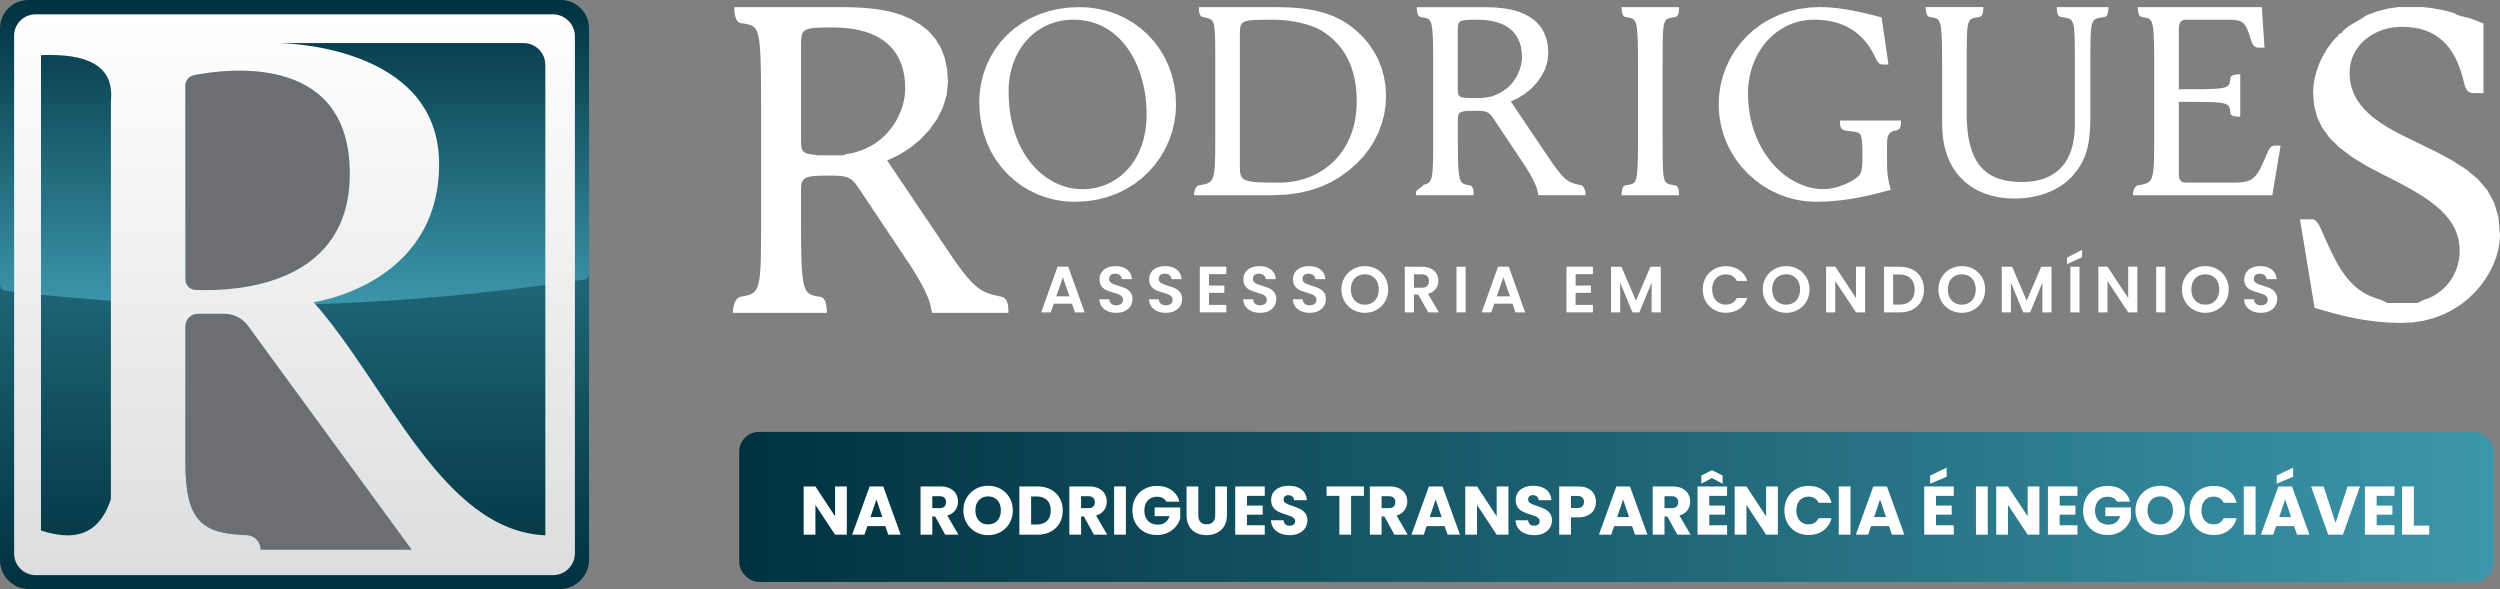 <?xml version="1.0" encoding="UTF-8"?>
<svg xmlns="http://www.w3.org/2000/svg" xmlns:xlink="http://www.w3.org/1999/xlink" id="Layer_1" version="1.1" viewBox="0 0 452.543 106.626">
  <rect x="0" y="0" width="452.543" height="106.626" fill="#808080" stroke="none"/>
  <defs>
    <style>
      .st0 {
        fill: url(#linear-gradient2);
      }

      .st1 {
        fill: url(#linear-gradient1);
      }

      .st2 {
        fill: url(#linear-gradient3);
      }

      .st3 {
        fill: #6d6e71;
      }

      .st4 {
        fill: url(#linear-gradient);
      }

      .st5 {
        fill: #fff;
      }
    </style>
    <linearGradient id="linear-gradient" x1="53.313" y1="106.626" x2="53.313" y2="0" gradientUnits="userSpaceOnUse">
      <stop offset="0" stop-color="#00313f"></stop>
      <stop offset="1" stop-color="#3c96aa"></stop>
    </linearGradient>
    <linearGradient id="linear-gradient1" x1="53.313" y1=".002" x2="53.313" y2="55.251" xlink:href="#linear-gradient"></linearGradient>
    <linearGradient id="linear-gradient2" x1="53.312" y1="2.599" x2="53.312" y2="104.112" gradientUnits="userSpaceOnUse">
      <stop offset=".001" stop-color="#fff"></stop>
      <stop offset="1" stop-color="#dcddde"></stop>
    </linearGradient>
    <linearGradient id="linear-gradient3" x1="133.81" y1="91.759" x2="451.398" y2="91.759" xlink:href="#linear-gradient"></linearGradient>
  </defs>
  <path class="st4" d="M101.308,106.626H5.239c-2.893,0-5.239-2.345-5.239-5.239V5.291C0,2.369,2.369,0,5.291,0h95.983c2.956,0,5.353,2.396,5.353,5.353v95.956c0,2.937-2.381,5.318-5.318,5.318Z"></path>
  <path class="st1" d="M.002,5.134v46.386c0,.569.425,1.051.99,1.12,33.542,4.059,68.434,3.388,104.671-2.02.551-.082.962-.558.962-1.115V5.132C106.624,2.299,104.328.002,101.494.002L5.132.003C2.299.003.002,2.3.002,5.134Z"></path>
  <path class="st3" d="M35.114,13.613c-.911.179-1.561.981-1.561,1.909v35.059c0,1.013.79,1.85,1.801,1.895.545.024,1.198.042,1.937.042,8.259,0,27.235-2.242,25.963-22.979-1.215-19.787-22.19-17.094-28.139-15.926Z"></path>
  <path class="st3" d="M40.614,56.803h-4.777c-1.261,0-2.283,1.022-2.283,2.284v24.495c0,10.934,3.096,13.002,11.121,13.285,1.403.05,2.512,1.215,2.512,2.618h27.302l-29.614-40.519c-.994-1.359-2.576-2.163-4.26-2.163Z"></path>
  <path class="st0" d="M47.186,99.485c0-1.404-1.109-2.569-2.512-2.618-8.025-.283-11.121-2.351-11.121-13.285v-24.496c0-1.261,1.022-2.283,2.283-2.283h4.777c1.684,0,3.267.804,4.26,2.163l29.614,40.519h-27.302ZM33.553,15.522c0-.928.651-1.73,1.561-1.909,5.949-1.168,26.924-3.861,28.139,15.926,1.272,20.737-17.704,22.979-25.963,22.979-.739,0-1.392-.018-1.937-.042-1.012-.045-1.801-.882-1.801-1.895V15.522ZM7.419,96.038V9.982c8.326-.34,13.301,1.85,12.658,8.275v72.06c-1.55,4.798-4.334,6.587-7.846,6.587-1.486,0-3.102-.322-4.812-.867M56.762,54.694s22.723-3.083,22.723-24.993S50.263,7.791,50.263,7.791h44.492c2.187,0,3.959,1.772,3.959,3.959v85.155c-18.744-.867-28.563-27.117-41.952-42.211M6.47,104.112h93.634c2.189,0,3.964-1.775,3.964-3.964V6.59c0-2.204-1.787-3.991-3.991-3.991H6.417c-2.132,0-3.861,1.728-3.861,3.861v93.739c0,2.162,1.752,3.914,3.914,3.914Z"></path>
  <path class="st5" d="M250.801,15.549l-.286-1.679-.456-1.634-.616-1.525-.006-.019-.254-.475-.51-.95-.892-1.31c-.006-.006-.013-.016-.016-.026l-1.005-1.185c-.006-.006-.016-.016-.022-.026l-1.12-1.075-1.223-.995c-.003-.003-.01-.006-.016-.013l-.039-.026-1.127-.735-.17-.113c-.019-.01-.042-.026-.067-.035l-.006-.006-.067-.032-1.38-.693-.016-.006-1.592-.594-.103-.032-1.252-.327-.482-.122-.1-.022-1.958-.324-.016-.003c-.032-.006-.067-.01-.103-.016l-2.221-.196-.067-.003-2.555-.067h-14.04l.006.298.013.26c0,.019.003.042.006.061l.035.263.054.263c.003.003.003.006.003.01l.003.003.087.231.119.186.003.01.013.01.141.119.006.006c.003,0,.003.003.003.003l.199.067.754.164.006.003c.176.038.337.084.478.141.019.006.038.013.058.022l.026.01.013.006c.526.257.761.78.867,2.379v.029c.019.292.035.62.042.982v.022c0,.01.003.019.003.026l.003.058c.003.144.006.305.01.465.006.469.013.995.016,1.586l.003.07v.193c.003.716.003,1.522.003,2.424v13.235c0,4.016-.022,6.064-.389,7.158l-.003.016-.006.016c-.093.263-.205.475-.344.642l-.006.01h-.003v.003l-.006.006c-.141.164-.308.289-.507.385l-.013.013-.01.003c-.414.196-.963.289-1.688.411l-.205.074-.01.01-.167.128-.019.019-.138.189-.119.228-.006.016-.077.228-.022.061c0,.006-.003.013-.003.019l-.042.205-.016.061-.022.193-.006.071-.013.267v.022h14.041l2.494-.1c.013-.003.029-.003.045-.006l2.282-.292h.013l2.122-.482,1.948-.652c.006-.003.01-.003.016-.006l1.769-.806c.019-.01.042-.022.064-.032l1.627-.963c.006-.003.01-.006.016-.01l1.547-1.13,1.454-1.271,1.204-1.271,1.062-1.371.902-1.435.006-.006c.006-.016.016-.026.019-.042l.719-1.444c.013-.035.029-.067.042-.1l.578-1.541.42-1.599.013-.042c0-.013.003-.026.006-.038l.25-1.618.093-1.688-.096-1.762c-.003-.032-.006-.061-.006-.09ZM231.548,33.063c-6.414,0-7.107-.202-7.107-2.658V6.224c0-2.542.144-2.658,5.894-2.658,3.207,0,7.049.722,9.274,2.224,3.583,2.395,5.98,6.182,5.98,12.596,0,9.36-6.471,14.676-14.041,14.676Z"></path>
  <path class="st5" d="M212.52,15.238l-.414-1.695-.013-.039c-.003-.01-.006-.019-.01-.029l-.574-1.602-.719-1.538c-.006-.01-.01-.016-.013-.026l-.857-1.422c-.006-.006-.01-.019-.019-.029l-.982-1.322-.013-.013-1.12-1.232-1.242-1.114-1.342-.992-1.441-.857s-.003-.003-.01-.003l-1.525-.713-1.615-.574h-.003l-1.371-.34-.292-.07c-.006,0-.01,0-.013-.003h-.022l-1.737-.257-1.788-.083h-.039l-1.958.087h-.006l-.738.103-1.133.157-.054.01-1.782.424-1.708.584-.006.003-.006.003-.786.359-.767.347c-.01.006-.026.013-.035.019l-.01.006-1.461.851c-.006.003-.01.006-.016.01l-.01.01-1.364.989-1.252,1.114c-.003.003-.006.006-.01.01l-1.114,1.216-.013.013-.215.292-.77,1.03-.003.003-.848,1.409c-.003.006-.01.016-.013.022l-.703,1.496-.552,1.538-.022.074-.398,1.615-.25,1.688c-.003.013-.003.029-.006.042l-.08,1.701v.042l.093,1.936.267,1.875.436,1.788.588,1.669.016.039.732,1.566.003.006.507.864.353.591.003.01.035.045.305.414.661.899c.006.01.016.022.026.032l.022.029.164.18.928,1.03c.003.003.01.006.013.01l1.23,1.12,1.303.973c.013.006.019.016.032.019l.019.013,1.403.844,1.47.7c.026.013.058.026.084.035l1.518.542,1.611.408.019.003c.013.003.029.006.042.01l.148.022,1.48.221h.042l1.695.084,2.045-.096c.026,0,.054-.003.08-.006l1.904-.282h.01l.048-.013,1.316-.331.504-.128c.01-.003.022-.006.029-.006l.359-.132,1.345-.491.061-.026,1.586-.767.01-.003c.006-.003.016-.01.019-.013l.533-.331.944-.581.026-.016c.013-.01.029-.016.039-.029l1.345-1.034,1.249-1.175,1.098-1.249.058-.077.95-1.329c.003-.006.006-.01.01-.016l.838-1.448.7-1.525.542-1.557c.006-.016.01-.026.016-.042l.302-1.249.077-.315.016-.061.234-1.605c0-.013.003-.019.003-.032l.08-1.656-.09-1.871-.266-1.798ZM195.918,34.247c-2.266,0-4.533-.726-6.539-2.135-3.309-2.321-5.906-6.503-6.619-12.342-.122-1.037-.189-2.122-.189-3.265,0-3.708,1.236-6.962,3.338-9.28,2.077-2.289,4.992-3.663,8.391-3.663,8.783,0,13.261,8.551,13.261,17.132,0,8.551-5.345,13.553-11.643,13.553Z"></path>
  <path class="st5" d="M182.533,56.14l-.023-.453-.054-.45c0-.003-.003-.009-.003-.014l-.095-.413-.003-.011-.034-.089-.115-.281c0-.003-.003-.006-.003-.009l-.215-.312q0-.003-.003-.006l-.295-.238-.387-.149c-.333-.077-.645-.143-.943-.209-.077-.02-.158-.037-.235-.055l-.075-.02-.014-.003c-1.153-.281-2.076-.605-3.099-1.411h-.003v-.003c-.27-.209-.547-.456-.84-.743-.072-.072-.146-.146-.224-.226l-.014-.014-.017-.02c-.708-.731-1.497-1.708-2.454-3.03-.066-.092-.129-.178-.195-.273-.528-.737-1.107-1.577-1.743-2.537l-10.863-16.127,2.116-.983s.003-.003.006-.003l1.006-.636.981-.619c.017-.009.034-.023.054-.035l1.525-1.256.29-.235c.017-.017.032-.029.046-.046l1.603-1.7c.02-.02.037-.043.054-.063l1.356-1.912c.003-.006.009-.011.009-.017l1.046-2.082c.006-.011.009-.026.014-.037l.671-2.228.241-2.34-.155-2.348-.45-2.087-.714-1.82c-.009-.011-.014-.029-.023-.043l-.972-1.574c-.003-.003-.003-.006-.006-.009l-1.224-1.367c-.003-.003-.006-.006-.009-.011l-1.451-1.158c-.006-.006-.009-.006-.014-.009l-1.66-.963-1.843-.78c-.009-.003-.011-.006-.02-.009-.014,0-.026-.006-.04-.011l-1.11-.35-.023-.009c-.046-.014-.092-.026-.138-.04l-.358-.083-.771-.186-.069-.014c-.014-.003-.029-.006-.04-.009h-.324v-.06l-.559-.1-.35-.063-.103-.017-1.287-.169c-.009,0-.017,0-.026-.003l-.1-.011-1.262-.112-.224-.02-.84-.049-.218-.009-.714-.029-.158-.006-.74-.02-.436-.009-1.31-.011h-18.939v.037l.011.427.032.47.066.462.101.433.003.003.143.381v.006l.032.046.166.267.06.054.192.172.017.009.312.123.765.129.235.037.12.023.017.003c.321.063.602.135.854.246h.006l.006.006c.246.115.459.27.639.499l.003.003.006.009c.183.232.335.542.459.958l.003.011.003.006c.089.293.163.637.226,1.047.029.178.055.37.078.57l.006.02v.032c.08.671.138,1.482.181,2.466v.02l.003.029c.04.978.066,2.113.083,3.449l.003.117v.255c.014,1.342.02,2.87.02,4.619v22.167c0,.892-.003,1.714-.006,2.477v.356l-.003.135c-.006,1.221-.02,2.285-.046,3.208l-.003.092-.003.026c-.006.295-.017.576-.029.846v.006c-.003.055-.006.106-.009.158,0,.023-.003.04-.003.06-.003.029-.003.057-.006.086-.023.473-.052.9-.089,1.29v.02l-.003.014c-.075.771-.175,1.385-.312,1.869-.229.808-.562,1.273-1.049,1.571l-.006.009-.014.003c-.138.083-.29.155-.45.212q-.003.003-.006.003c-.006.003-.014.006-.017.009-.45.163-.998.261-1.663.373l-.333.126-.287.229-.244.318-.186.376c-.003.009-.009.014-.011.023l-.069.203-.072.204-.006.032-.049.215-.051.224v.009l-.006.026-.057.427c-.003.02-.003.04-.006.06l-.017.442h17.004l-.011-.476c-.003-.046-.003-.092-.006-.141l-.034-.416-.003-.02c-.003-.014-.003-.029-.006-.04l-.074-.461-.112-.41-.009-.02-.12-.264-.04-.092-.003-.006-.212-.278-.272-.198-.336-.092c-.751-.103-1.339-.201-1.798-.467-1.239-.714-1.548-2.678-1.617-9.45l-.003-.034v-.06c-.009-1.219-.014-2.595-.014-4.143v-5.178c0-.545.04-.975.146-1.313.017-.049.032-.095.049-.138l.003-.009v-.006c.049-.115.109-.218.178-.312.006-.006.012-.014.017-.023.224-.287.565-.473,1.069-.593.132-.029.275-.055.43-.078.232-.034.493-.06.783-.08h.003c.743-.046,1.683-.049,2.87-.049h.241c1.109.006,1.909.075,2.557.309,0,0,.003,0,.003.003.011.003.02.006.026.009.003.003.006.003.009.003.009.003.014.009.023.012.006,0,.014.003.017.003,0,.003.003.003.003.003.169.066.327.146.476.235l.011.006.014.011c.146.089.284.192.421.31l.003.006.017.011.017.02c.141.126.275.269.407.427h.003c.072.086.143.178.212.27.069.092.14.192.209.298l3.558,5.321,6.221,9.309c.31.499.591.963.849,1.393.063.109.123.212.186.316l.052.086.043.077c.095.166.189.327.278.484.12.209.229.407.336.599.06.109.118.215.175.318l.003.009c.172.318.324.611.459.883.209.421.379.794.519,1.132.017.04.032.077.049.118l.006.011.003.017c.023.049.046.103.063.155.063.169.12.327.172.479.017.043.032.089.046.129l.006.032.014.032.006.026c.066.206.12.404.166.593l.017.057.017.083c.006.023.009.046.014.069.078.33.135.645.198.981l.04.201h13.83l-.006-.439c0-.014-.003-.032-.003-.049ZM159.474,25.154c-1.617,1.365-3.71,2.382-6.319,2.758-.178.069-.355.138-.536.206h-4.819c-.043-.032-.086-.063-.129-.092-2.428-.123-2.672-.619-2.672-2.592V8.067c0-2.916.336-3.096,5.728-3.096,9.96,0,13.134,5.112,13.134,11.021,0,2.924-1.376,6.634-4.386,9.163Z"></path>
  <path class="st5" d="M372.331,1.605v.019l.006.096.013.18.006.067.029.222.01.061.064.241.09.218c.003.003.003.006.003.006l.116.161c.006.006.013.016.019.022l.151.109.003.003h.003l.202.064h.013l.379.061c.032.003.064.01.093.016.401.061.726.109.986.215h.003l.003.003c.08.032.154.074.225.119.08.052.154.116.221.193.141.17.254.398.337.722.061.231.109.513.148.854l.003.026v.045c.045.408.074.902.09,1.502.042,1.233.042,2.911.042,5.2v10.516c0,.424-.013.838-.038,1.236l-.003.022v.026c-.026.376-.061.738-.112,1.091l-.006.061-.006.054c-.103.697-.25,1.351-.436,1.955-.01.026-.016.048-.022.071l-.01.032-.01.026c-.006.019-.013.039-.019.058v.003c-.01.016-.013.035-.019.051,0,.006,0,.01-.003.016-.006.013-.013.029-.019.045,0,.003,0,.006-.003.013-.003.013-.01.032-.016.048v.003c-.176.501-.389.966-.623,1.399-.003.006-.01.013-.013.022-.016.029-.032.055-.045.08l-.013.022-.013.016c-.144.26-.308.507-.481.742l-.003.01-.016.016c-.25.337-.526.652-.822.94-.122.116-.254.231-.385.347h-.006c-.225.189-.466.366-.713.526l-.006.003-.006.006c-.501.321-1.046.591-1.634.806h-.006c-.282.103-.578.196-.883.276l-.035.01-.038.01c-.302.074-.61.138-.931.189l-.019.003-.026.003c-.067.013-.135.019-.199.029-.263.038-.533.067-.809.087l-.026.003h-.003c-.058.006-.116.01-.176.013-.305.019-.616.029-.934.029-.745,0-1.461-.042-2.141-.131l-.022-.003-.019-.003c-.665-.09-1.297-.228-1.891-.417l-.042-.013-.019-.01c-.485-.157-.944-.356-1.377-.597-.003-.003-.006-.003-.01-.006-.01-.003-.019-.01-.032-.016-2.796-1.573-4.446-4.899-4.446-11.168v-8.552c0-4.565,0-6.696.283-7.739l.003-.01v-.006c.254-.918.735-.982,1.637-1.14l.331-.058c.01-.003.019-.003.029-.003h.003l.205-.064.154-.116.01-.01c0-.003.003-.006.006-.006l.119-.164v-.003l.093-.212v-.003l.003-.013.061-.247c0-.003,0-.006.003-.013l.038-.289.022-.311v-.019l.006-.321h-10.426c0,.022-.003.042-.003.061l.003.173c.003.042.006.083.006.119l.019.241v.003l.042.286.061.266.006.013.074.196c.006.019.019.038.029.058l.116.17.161.132c.003.003.006.006.013.01l.189.064h.026l.26.048c.376.067.684.115.937.231l.003.003c.388.183.632.536.786,1.403v.019c.029.164.054.34.077.536v.006c.003.006.003.019.003.029.087.802.129,1.926.148,3.505l.006.177v.353c.006.777.01,1.653.01,2.645v10.343l.055,1.518v.013c.003.029.003.054.006.08l.154,1.387c.003.016.006.035.01.055l.254,1.281c.01.035.019.07.026.103l.34,1.14.042.125.292.726.132.315c.006.019.016.042.026.061l.016.032.533,1.002.006.016.405.61.218.327c.019.022.038.051.054.074l.7.844.947.928c.016.01.026.022.039.032l1.05.786.748.43.401.231.01.01c.003,0,.006,0,.006.003l1.229.53,1.207.385c.064.016.125.035.189.051l1.229.257.022.003.899.112.446.055h.016l1.38.054,1.441-.054.042-.003,1.425-.18,1.38-.286c.01-.003.026-.006.035-.01l.045-.013,1.339-.417,1.313-.546q.003-.003.006-.003l1.204-.668c.016-.01.026-.016.042-.022l1.108-.806,1.021-.95.989-1.197c.006-.01.01-.016.016-.022l.761-1.207c.01-.019.016-.032.029-.051l.565-1.239c.006-.01.01-.022.016-.032l.411-1.303c0-.013.006-.029.01-.042l.276-1.364v-.003c.003-.029.006-.058.013-.087l.161-1.435.08-1.502c.003-.045.003-.083.006-.128v-.077l.019-1.602v-9.12c0-.697,0-1.335.003-1.916v-.629l.003-.199c.01-1.708.045-2.876.145-3.685.042-.35.096-.632.167-.86l.003-.006.003-.006c.077-.254.177-.443.295-.588l.003-.006h.006c.321-.372.806-.433,1.538-.546l.404-.061.183-.064c.006-.006.016-.01.022-.016l.135-.119c.006-.003.013-.013.019-.019l.077-.122.026-.035c.01-.022.016-.039.026-.058l.064-.176c.01-.019.013-.039.019-.061l.051-.238.038-.25c.003-.029.006-.058.01-.09l.013-.222c0-.01,0-.022.003-.032v-.006l.006-.282h-9.331l.006.321Z"></path>
  <path class="st5" d="M411.818,26.36l-.199.01-.17.032c-.01.003-.019.006-.026.01l-.083.032-.067.032-.019.006-.154.106c-.01.006-.016.013-.022.019l-.138.141c-.003.003-.003.006-.006.01l-.154.209q0,.003-.003.006l-.154.276-.161.353c-.507,1.21-.918,2.154-1.306,2.892l-.01.022-.016.026c-.048.093-.1.18-.148.267-.061.109-.122.209-.18.308-.003.003-.006.01-.01.01-.003.006-.006.013-.01.016l-.006.013c-.006.006-.006.013-.01.019q-.003.003-.006.006c-.061.093-.122.186-.183.276l-.01.016-.016.019c-.186.263-.379.478-.584.665l-.006.006h-.003c-.212.189-.437.34-.684.459h-.003c-.244.119-.51.205-.812.27h-.003c-.475.103-1.03.148-1.698.164h-.112l-.016.003h-.26c-.006.003-.016.003-.022.003h-8.596c-.282,0-.507-.035-.687-.106l-.006-.003h-.006l-.006-.003-.019-.006c-.077-.035-.148-.077-.209-.125l-.019-.019c-.061-.055-.113-.113-.154-.18l-.01-.013-.006-.013c-.003-.003-.006-.01-.01-.016-.048-.083-.087-.176-.116-.282-.083-.289-.106-.667-.106-1.139v-12.712h3.159c.931.006,1.718.016,2.385.035.279.006.539.019.773.029.225.013.43.022.62.039h.013c.433.035.783.08,1.069.141l.003.003c.289.061.514.138.681.234l.006.003.003.003c.167.093.282.209.366.35h.003l.003.003c.08.138.129.295.164.482l.006.01.006.045v.01c.029.177.051.379.074.607l.055.199.006.01.112.151.01.01.148.103.006.006c.016.01.032.013.048.022l.167.064c.013.006.029.01.042.013l.18.042c.144.029.308.045.478.058l.199.006.286.006h.058v-7.682l-.279.006h-.013l-.103.006-.061.003-.475.061-.212.048c-.003,0-.006.003-.01.003l-.022.01-.218.08c-.006,0-.01.003-.013.003l-.17.103c-.013.013-.026.019-.035.032l-.116.135q-.003.003-.003.006l-.064.193v.003c-.022.234-.045.443-.074.626l-.006.042-.006.016c-.022.122-.051.231-.093.328-.019.058-.045.106-.074.154v.003l-.003.003c-.507.851-2.212.851-9.078.851V5.473c0-.302.016-.565.051-.796v-.022l.006-.019c.019-.112.045-.215.074-.311.035-.096.077-.186.125-.267v-.003l.006-.006c.045-.074.1-.138.157-.193l.013-.013.013-.01c.061-.052.132-.096.209-.135l.01-.006.01-.003.006-.003c.083-.032.173-.064.276-.084l.01-.003.013-.003.016-.003c.109-.016.231-.026.359-.026h6.873c.327,0,.629,0,.902.006h.084c.186.006.359.013.52.019.141.006.276.016.398.029l.045.003.026.003.013.003c.26.029.488.071.69.132h.01l.013.003h.003c.649.202,1.04.6,1.403,1.39l.013.016.016.042c.016.029.026.061.042.096.061.138.122.292.18.453.038.1.074.199.112.302l.019.058.013.035c.051.154.103.311.157.481.074.228.154.475.234.738l.119.321c.01.026.022.054.035.077l.119.231.019.026.154.209.157.151c.006.003.01.01.016.013l.173.106.18.067.193.032.193.013h1.037l-.161-2.446-.327-4.892h-22.448c0,.042.003.084.003.122l.003.096c0,.048.003.1.006.148l.013.183c0,.029.003.051.006.074l.038.25v.019l.058.241c.003.013.006.022.01.035l.067.173c.013.029.026.055.039.08l.112.164.157.132c.006.003.01.006.016.01l.186.061h.006c.022.003.045.01.071.013l.209.039c.183.035.347.061.497.096h.022c.096.026.186.048.27.077.003,0,.01.003.013.003,0,0,.003,0,.003.003.045.013.09.032.135.051l.003.003c.035.016.071.035.106.058.61.366.822,1.306.892,4.446.006.299.013.623.016.963l.003.209.003.292c.003.616.006,1.297.01,2.045v13.521c0,2.616-.013,4.391-.119,5.621v.016c-.003.01-.003.019-.003.022,0,.016-.003.029-.003.045-.058.62-.141,1.091-.267,1.457v.013l-.003.01c-.058.164-.122.308-.199.433-.17.292-.395.488-.684.626l-.006.006c-.237.116-.53.193-.873.266-.244.048-.517.093-.819.148h-.003l-.189.074-.013.006c-.003.003-.006.003-.013.006l-.148.122c-.01.013-.022.022-.032.035l-.132.176-.103.199-.042.1-.061.17-.016.064-.061.25c0,.003,0,.006-.003.01l-.038.289-.013.27v.019h25.221l.947-5.675.552-3.309h-1.008Z"></path>
  <path class="st5" d="M286.989,35.021l-.01-.237-.003-.032c0-.01,0-.013-.003-.019l-.035-.266-.01-.032c-.112-.266-.263-.526-.44-.786l-.032-.026-.234-.096c-.003-.003-.006-.003-.006-.003-.215-.042-.414-.083-.6-.125l-.17-.035-.061-.016c-.209-.051-.404-.103-.597-.167-.003,0-.013-.003-.019-.006h-.01l-.003-.003c-.308-.109-.6-.241-.896-.433-.109-.071-.218-.148-.327-.234l-.006-.006c-.202-.157-.411-.347-.632-.578l-.029-.026-.035-.042c-.222-.231-.459-.504-.716-.828h-.003c-.539-.677-1.175-1.573-1.961-2.754l-6.673-9.909c.006-.003.013-.003.016-.006l1.287-.6,1.246-.783,1.133-.928.016-.016.003-.003,1.014-1.072.854-1.2.655-1.297v-.003l.417-1.38.148-1.435-.093-1.435c-.003-.01-.003-.013-.003-.022l-.273-1.268v-.003l-.453-1.133-.302-.494-.302-.488c-.003-.006-.006-.01-.01-.013l-.745-.831-.003-.003c-.003-.003-.01-.01-.016-.016l-.886-.706-1.03-.587-1.133-.482h-.01c-.006,0-.013-.003-.016-.006l-.745-.24-.758-.186c-.019-.003-.038-.01-.058-.013l-.786-.145c-.006-.003-.01-.003-.016-.003l-.835-.109c-.006,0-.013-.003-.019-.003l-.876-.077-.908-.051-.764-.022c-.067-.003-.135-.003-.205-.006h-.18l-.526-.003h-11.854l.006.27v.019l.006.09.013.167.006.061.022.176.013.074.003.016.061.257v.003l.087.237.055.084.067.109.003.003.129.122.019.016c.003.003.01.006.013.01l.19.077.469.077c.055.006.103.013.154.022l.074.013.01.003c.318.058.568.132.773.298.055.048.109.1.157.161,0,0,0,.003.003.003.003.003.003.006.006.01.218.289.366.764.462,1.583v.013c.01.087.019.18.029.273.032.353.058.764.077,1.242v.016c0,.003.003.006.003.01l.003.032c.019.578.038,1.258.045,2.048l.003.125.003.308c.003.613.006,1.294.01,2.042v14.66c-.003.064-.003.125-.003.186v.607c-.013,3.672-.083,5.229-.552,5.958l-.006.006c-.254.389-.623.542-1.159.652-.478.645-1.079.71-1.351,1.204l-.022.1c0,.006-.003.013-.003.016l-.035.286-.016.289h10.487l-.006-.266c-.003-.048-.003-.09-.006-.135l-.022-.241c0-.013-.003-.022-.003-.035l-.048-.282-.074-.254c0-.006-.003-.016-.006-.026h-.003l-.096-.205-.135-.173-.17-.116-.202-.061h-.006c-.244-.029-.456-.061-.649-.109h-.003l-.003-.003c-.186-.042-.347-.103-.485-.193l-.006-.003-.003-.003c-.074-.045-.138-.1-.199-.161v-.003c-.003-.003-.006-.006-.01-.01,0,0-.003-.003-.006-.006-.215-.231-.369-.591-.478-1.162-.045-.221-.08-.478-.109-.77v-.013l-.003-.019c-.013-.122-.026-.25-.035-.382-.096-1.236-.119-3.034-.119-5.682v-3.351c0-.189.006-.353.022-.501l.003-.019.003-.01c.003-.035.01-.067.013-.1.019-.1.045-.193.077-.273v-.006c.045-.112.106-.205.186-.286v-.006c.038-.035.077-.067.119-.096.055-.035.116-.067.186-.096.116-.051.25-.09.411-.119.478-.093,1.168-.106,2.16-.106h.228c.199,0,.382,0,.552.006h.026c.141.006.273.016.398.029.485.051.844.157,1.159.369.17.112.331.254.485.433v.003q.003,0,.003.003h.003v.003c.087.103.173.212.263.334l6.009,9.017c.205.331.391.636.558.921.022.032.042.07.061.106l.051.08.042.077c.022.035.045.074.061.109.109.186.209.363.302.53.032.058.064.116.093.173l.006.016q.003.003.006.006l.006.01.01.022c.119.225.221.427.315.61l.035.083.038.074c.183.388.305.706.392.985l.016.039.006.029c.087.27.141.511.189.748l.013.058.08.408h8.523l-.003-.276c0-.01-.003-.016-.003-.019ZM270.153,17.459h-.289c-.71.186-1.489.292-2.34.292-3.38,0-3.64,0-3.64-1.621V5.444c0-.282.006-.52.026-.722.058-.514.222-.799.661-.96.501-.18,1.361-.196,2.837-.196,3.252,0,5.332.88,6.568,2.25,1.088,1.21,1.522,2.802,1.522,4.51,0,2.456-1.573,5.797-5.127,6.985-.07.048-.144.1-.218.148Z"></path>
  <path class="st5" d="M452.279,39.438c-.003-.017-.006-.032-.006-.046l-.777-2.675-1.258-2.305c-.003-.003-.003-.006-.003-.006l-1.706-1.987-.003-.003-2.127-1.763-2.489-1.6c-.017-.011-.034-.02-.052-.032l-2.838-1.525-3.185-1.554c-.576-.275-1.155-.553-1.74-.837-.009-.009-.023-.014-.032-.017l-.046-.023c-.456-.224-.909-.447-1.365-.679-.413-.212-.823-.43-1.23-.651-.012-.006-.017-.012-.029-.014v-.003c-.003,0-.009-.003-.011-.003-.152-.083-.298-.169-.447-.249-.562-.321-1.115-.651-1.648-.998l-.009-.006-.009-.003c-.08-.055-.161-.106-.244-.161-.341-.229-.671-.462-.992-.702-.229-.172-.453-.35-.674-.53v-.003h-.003c-.201-.166-.399-.339-.591-.513-.003-.006-.009-.011-.014-.014-.003-.006-.006-.009-.011-.011-2.05-1.887-3.42-4.229-3.42-7.354,0-2.942,1.603-5.41,4.045-6.872,1.525-.917,3.377-1.439,5.373-1.439,3.105,0,5.513.803,7.348,2.451.003.003.006.003.009.006.009.006.011.014.02.02s.014.011.02.02h.006l.003.003c.215.195.421.404.619.622.218.244.433.502.634.774l.02.02.014.026c.315.43.611.897.88,1.399.054.1.109.201.161.301l.011.02.011.029c.077.152.152.307.224.464.074.163.146.327.221.496.138.338.272.685.398,1.049l.017.037.009.034c.255.737.479,1.525.677,2.371.006.023.011.049.014.072l.086.344c.003.011.006.02.009.029l.123.361c.003.003.003.009.006.011l.152.31.189.267.224.203.267.143.315.089.358.029h1.766V4.243c-.258-.101-.519-.201-.783-.301l-.545-.209-1.322-.496c-1.035-.212-2.058-.413-2.629-.86l-.502-.152c-.026-.009-.051-.014-.08-.02l-1.66-.41-1.8-.327-1.6-.184h-4.553l-1.866.281-1.832.464-1.703.628-.45.218c-1.411,1.003-3.675,1.921-4.34,3.114h-.229l-.462.43v.252h-.224l-.82.932c-.006.009-.011.017-.017.023l-.892,1.233-.009.009-.76,1.287-.628,1.319c-.003.006-.006.009-.006.014l-.49,1.333-.35,1.347-.212,1.319v.003l-.072,1.273v.029l.178,2.291.533,2.087.009.02c.003.006.006.014.009.023l.912,1.904c.003.011.009.02.014.029l1.322,1.798c.003.006.006.011.012.02l1.732,1.7c.014.011.029.026.043.034l2.139,1.623c.029.023.057.043.086.063l.998.617,1.594.983c.029.014.054.035.083.049l3.073,1.62c0,.003.006.003.012.006.009.006.017.011.026.014,9.157,4.487,13.753,7.841,13.753,13.827,0,1.585-.447,3.285-1.35,4.791h-.003v.003c-1.092,1.815-2.858,3.349-5.318,4.057-.307.172-.617.338-.926.493h-5.502c-.39-.195-.771-.387-1.141-.579-4.917-1.247-7.165-4.736-9.335-9.392-.072-.146-.138-.298-.206-.45l-.023-.046-.063-.138c-.178-.387-.355-.786-.533-1.19-.206-.462-.416-.937-.628-1.416l-.281-.594-.255-.467-.238-.358-.241-.261-.249-.178-.172-.069h-2.44l2.044,12.408.593,3.607,1.345.396.393.118,1.551.436,1.74.444c.037.009.072.017.109.026l1.843.41h.02l2.007.364,2.11.284c.009,0,.017,0,.026.003h.003l2.21.183c.023.003.043.003.063.006l2.345.063,2.084-.103c.003-.003.009-.003.011-.003l1.941-.304.037-.009,1.795-.479.029-.006c.011-.003.02-.009.029-.011l.639-.244,1.015-.387c.02-.009.04-.017.06-.026l1.565-.794,1.462-.935,1.316-1.032.011-.009c.011-.011.02-.017.035-.029l1.153-1.098c.011-.011.02-.023.032-.032l1.026-1.178.037-.043.909-1.25.006-.012.78-1.293c.009-.011.011-.026.02-.04l.47-.961.149-.312c.017-.034.032-.066.046-.1l.083-.224.396-1.049c.006-.011.009-.026.011-.034l.361-1.316.221-1.302.074-1.253-.264-3.148Z"></path>
  <path class="st5" d="M333.092,22.56l.026.176c.003.022.01.042.013.067l.058.193c.003.013.01.029.019.042l.093.173c.006.013.016.026.026.035l.151.151.189.116c.019.01.042.019.067.029l.254.074.998.144h.006l.035.003c.167.022.324.038.465.054.331.045.597.087.812.173l.01.003.01.006c.148.064.27.151.366.273v.003l.003.003h.006l.003.006c.1.125.173.289.231.507l.003.006v.006c.006.032.016.068.026.103.045.199.077.436.103.729v.016l.003.032c.022.302.042.661.051,1.079l.003.173.003.292c.006.446.006.95.006,1.528,0,.106,0,.209-.003.308v.154l-.006.122-.003.106v.074c-.003.103-.01.205-.019.302v.045l-.003.045-.003.022c-.006.087-.016.17-.026.254-.006.045-.01.093-.016.138v.006l-.003.01c-.016.112-.032.221-.054.324l-.003.029-.016.055-.003.022c-.119.507-.318.892-.648,1.191-.652.562-1.634,1.13-2.745,1.56l-.013.003-.006.003c-.549.215-1.13.392-1.717.517h-.01c-.587.128-1.184.199-1.753.199-4.157,0-8.436-2.68-11.075-7.229l-.029-.045-.019-.042c-.016-.029-.035-.058-.048-.087-.237-.417-.456-.851-.664-1.294l-.003-.006-.003-.006c-.45-.979-.828-2.026-1.123-3.139l-.013-.029-.003-.035c-.144-.542-.263-1.098-.363-1.669l-.01-.032-.003-.035c-.199-1.178-.308-2.42-.308-3.714,0-.459.019-.908.061-1.355v-.026c.318-3.579,1.852-6.735,4.186-8.901l.003-.003c.292-.27.594-.526.912-.764v-.003l.016-.01c.01-.006.022-.016.035-.026.931-.697,1.961-1.249,3.069-1.627l.019-.01.016-.003c.95-.324,1.958-.523,3.014-.578h.016c.016,0,.032-.003.048-.003h.016c.026-.003.055-.003.084-.003l.026-.003h.039c.013,0,.019,0,.032-.003h.53c3.9.038,6.555,1.332,8.391,3.142l.01.006.006.013c1.117,1.101,1.926,2.394,2.533,3.714.067.141.128.27.193.382l.128.221c.01.016.022.032.035.051l.138.189q.003.003.006.006l.138.144c.006.006.01.01.013.016h.003l.161.112.141.061c.016.006.035.013.058.016l.022.006.1.019c.016.003.029.003.042.006l.176.01h1.008l-.308-2.135-.931-6.388-1.072-.283-.912-.234c-.093-.022-.186-.045-.282-.067l-.054-.013-1.246-.299c-.019,0-.039-.006-.061-.01l-.957-.202h-.26v-.055l-.17-.038-1.48-.266-1.534-.218-1.544-.138-.022-.003c-.006-.003-.013-.003-.016-.003l-1.512-.048h-.048l-1.942.087c-.01,0-.016.003-.022.003l-.051.006-1.855.27c-.006,0-.013,0-.016.003l-.01.003-1.81.443-1.724.61-1.611.754-.006.003-1.486.883c-.016.013-.035.026-.051.035l-1.367,1.018-1.274,1.149-1.133,1.249c-.01.01-.019.019-.026.032l-.986,1.326c-.013.016-.022.035-.035.052l-.851,1.425-.726,1.531-.578,1.605-.42,1.666-.257,1.711-.087,1.669v.164l.096,1.766.279,1.778.449,1.711.616,1.631.751,1.525c.01.013.016.029.026.042l.873,1.399c.013.019.026.039.042.058l1.014,1.323,1.162,1.242,1.262,1.123,1.361,1.002,1.448.87,1.493.713c.026.01.051.019.077.032l1.544.558c.003,0,.013.003.019.006l.876.225.742.189.042.01,1.624.25.051.006c.006.003.016.003.026.003l1.692.084,2.096-.054,1.871-.151.254-.022,1.711-.225.061-.006,1.653-.286.17-.032.546-.113.892-.183c.08-.022.161-.038.241-.054l1.367-.328c.019-.006.038-.01.055-.016l1.374-.35,1.091-.292.103-.026c.032-.01.061-.016.09-.026-.205-.806-.363-1.458-.472-2.119l-.026-.116-.01-.103c-.103-.674-.157-1.38-.157-2.285v-3.351c0-.62.016-1.127.119-1.534v-.003c.164-.677.562-1.075,1.499-1.236.003,0,.006,0,.006-.003l.27-.08.006-.003c.006-.003.013-.003.022-.006l.205-.125.157-.161c.006-.003.013-.01.013-.019l.08-.138.022-.042c.003-.01.01-.019.013-.029l.016-.054.048-.176.003-.003.038-.26c0-.016.003-.029.003-.045l.013-.254.003-.103c.003-.019.003-.038.003-.061v-.228h-11.058c0,.27.003.517.029.735Z"></path>
  <path class="st5" d="M301.08,5.319l.003-.035.003-.019c.122-1.233.359-1.676.835-1.894l.003-.003h.003c.24-.109.552-.161.934-.228l.385-.064.196-.064.154-.122.119-.17.006-.019.084-.199.006-.019q0-.003.003-.006l.051-.225.006-.019c.003-.016.006-.032.01-.048l.006-.048.022-.189c.003-.006.003-.01.003-.013l.013-.308.013-.34h-10.397c0,.302.016.629.07.918l.055.222c0,.01.003.013.003.022l.087.221c0,.003.003.006.006.013l.01.016.103.161.013.016.144.125.003.006c.003,0,.006.003.01.003l.183.067h.013l.292.051c.327.058.6.1.828.186.09.032.173.074.25.122,0,.003.003.003.006.003q0,.003.003.003c.087.058.167.128.241.218l.003.01.01.013c.003.003.01.01.013.016.103.138.19.321.26.558l.003.01v.003c.038.131.074.279.106.443v.01c.003,0,.003.006.003.013.054.292.096.642.128,1.066.061.767.096,1.778.109,3.11l.003.122.003.308v.151c.006.748.01,1.592.01,2.539v12.564c0,1.079-.003,2.026-.01,2.847l-.003.161v.093c-.003.379-.01.732-.016,1.059-.006.347-.016.664-.026.957l-.003.106-.003.064c-.01.147-.013.289-.019.424-.022.398-.048.745-.084,1.047v.022c-.058.504-.135.879-.238,1.162,0,.003,0,.006-.003.006,0,.003-.003.006-.003.01-.064.176-.138.311-.225.42v.003c-.292.372-.716.427-1.332.523l-.218.035c-.029.006-.064.013-.1.019h-.01l-.173.067c-.006.006-.016.013-.026.016l-.138.132c-.006.01-.013.016-.016.019l-.112.186-.087.225c0,.01-.003.019-.003.026l-.048.196c-.01.045-.019.093-.026.144l-.013.067c-.029.234-.038.478-.038.713h10.397l-.013-.337-.013-.305v-.01l-.006-.042-.029-.212c-.003-.022-.01-.045-.013-.064l-.055-.215-.006-.032-.022-.051-.051-.129c-.01-.013-.013-.026-.022-.042l-.112-.154-.154-.129-.189-.071h-.006c-.016-.003-.035-.006-.051-.01l-.703-.122-.038-.01c-.016-.003-.032-.003-.048-.01-.398-.084-.687-.186-.896-.466-.003-.003-.006-.006-.01-.013h-.003c-.205-.289-.334-.751-.411-1.544l-.003-.026-.003-.035c-.116-1.258-.116-3.313-.116-6.725v-12.564c0-3.406,0-5.457.116-6.712Z"></path>
  <g>
    <path class="st5" d="M194.043,54.971h-3.29l-.544,1.574h-1.739l2.97-8.272h1.929l2.97,8.272h-1.752l-.544-1.574ZM193.593,53.646l-1.195-3.455-1.195,3.455h2.39Z"></path>
    <path class="st5" d="M200.522,56.332c-.462-.197-.827-.481-1.095-.852s-.406-.809-.414-1.313h1.775c.024.339.144.608.361.804.217.197.515.296.893.296.386,0,.69-.093.911-.278.221-.185.331-.428.331-.728,0-.244-.075-.445-.225-.603-.15-.158-.337-.282-.562-.373-.225-.09-.535-.191-.929-.302-.536-.158-.972-.313-1.308-.467-.335-.154-.623-.386-.864-.698-.241-.312-.361-.728-.361-1.249,0-.489.122-.915.367-1.278.244-.363.588-.641,1.03-.834.442-.193.947-.29,1.515-.29.852,0,1.544.207,2.077.621s.826.992.882,1.734h-1.823c-.016-.284-.136-.519-.361-.704-.225-.185-.523-.278-.893-.278-.324,0-.582.083-.775.248-.193.166-.29.406-.29.722,0,.221.073.404.219.55.146.146.327.264.544.355.217.091.523.196.917.314.536.158.974.316,1.313.473.34.158.631.395.876.71s.367.73.367,1.243c0,.442-.114.852-.343,1.231-.229.379-.565.681-1.006.905-.442.225-.966.337-1.574.337-.576,0-1.094-.099-1.556-.296Z"></path>
    <path class="st5" d="M209.504,56.332c-.462-.197-.827-.481-1.095-.852s-.406-.809-.414-1.313h1.775c.024.339.144.608.361.804.217.197.515.296.893.296.386,0,.69-.093.911-.278.221-.185.331-.428.331-.728,0-.244-.075-.445-.225-.603-.15-.158-.337-.282-.562-.373-.225-.09-.535-.191-.929-.302-.536-.158-.972-.313-1.308-.467-.335-.154-.623-.386-.864-.698-.241-.312-.361-.728-.361-1.249,0-.489.122-.915.367-1.278.244-.363.588-.641,1.03-.834.442-.193.947-.29,1.515-.29.852,0,1.544.207,2.077.621s.826.992.882,1.734h-1.823c-.016-.284-.136-.519-.361-.704-.225-.185-.523-.278-.893-.278-.324,0-.582.083-.775.248-.193.166-.29.406-.29.722,0,.221.073.404.219.55.146.146.327.264.544.355.217.091.523.196.917.314.536.158.974.316,1.313.473.34.158.631.395.876.71s.367.73.367,1.243c0,.442-.114.852-.343,1.231-.229.379-.565.681-1.006.905-.442.225-.966.337-1.574.337-.576,0-1.094-.099-1.556-.296Z"></path>
    <path class="st5" d="M218.846,49.622v2.071h2.781v1.313h-2.781v2.189h3.136v1.349h-4.793v-8.272h4.793v1.349h-3.136Z"></path>
    <path class="st5" d="M226.557,56.332c-.462-.197-.827-.481-1.095-.852s-.406-.809-.414-1.313h1.775c.024.339.144.608.361.804.217.197.515.296.893.296.386,0,.69-.093.911-.278.221-.185.331-.428.331-.728,0-.244-.075-.445-.225-.603-.15-.158-.337-.282-.562-.373-.225-.09-.535-.191-.929-.302-.536-.158-.972-.313-1.308-.467-.335-.154-.623-.386-.864-.698-.241-.312-.361-.728-.361-1.249,0-.489.122-.915.367-1.278.244-.363.588-.641,1.03-.834.442-.193.947-.29,1.515-.29.852,0,1.544.207,2.077.621s.826.992.882,1.734h-1.823c-.016-.284-.136-.519-.361-.704-.225-.185-.523-.278-.893-.278-.324,0-.582.083-.775.248-.193.166-.29.406-.29.722,0,.221.073.404.219.55.146.146.327.264.544.355.217.091.523.196.917.314.536.158.974.316,1.313.473.34.158.631.395.876.71s.367.73.367,1.243c0,.442-.114.852-.343,1.231-.229.379-.565.681-1.006.905-.442.225-.966.337-1.574.337-.576,0-1.094-.099-1.556-.296Z"></path>
    <path class="st5" d="M235.538,56.332c-.462-.197-.827-.481-1.095-.852s-.406-.809-.414-1.313h1.775c.024.339.144.608.361.804.217.197.515.296.893.296.386,0,.69-.093.911-.278.221-.185.331-.428.331-.728,0-.244-.075-.445-.225-.603-.15-.158-.337-.282-.562-.373-.225-.09-.535-.191-.929-.302-.536-.158-.972-.313-1.308-.467-.335-.154-.623-.386-.864-.698-.241-.312-.361-.728-.361-1.249,0-.489.122-.915.367-1.278.244-.363.588-.641,1.03-.834.442-.193.947-.29,1.515-.29.852,0,1.544.207,2.077.621s.826.992.882,1.734h-1.823c-.016-.284-.136-.519-.361-.704-.225-.185-.523-.278-.893-.278-.324,0-.582.083-.775.248-.193.166-.29.406-.29.722,0,.221.073.404.219.55.146.146.327.264.544.355.217.091.523.196.917.314.536.158.974.316,1.313.473.34.158.631.395.876.71s.367.73.367,1.243c0,.442-.114.852-.343,1.231-.229.379-.565.681-1.006.905-.442.225-.966.337-1.574.337-.576,0-1.094-.099-1.556-.296Z"></path>
    <path class="st5" d="M244.929,56.084c-.647-.362-1.16-.866-1.538-1.509s-.568-1.371-.568-2.183c0-.805.189-1.529.568-2.172.379-.643.892-1.146,1.538-1.509s1.357-.544,2.13-.544c.781,0,1.493.181,2.136.544.643.363,1.152.866,1.527,1.509.374.643.562,1.367.562,2.172,0,.813-.188,1.54-.562,2.183-.375.643-.886,1.146-1.533,1.509-.647.363-1.357.544-2.13.544s-1.483-.181-2.13-.544ZM248.372,54.811c.379-.225.675-.546.888-.965.213-.418.319-.903.319-1.455s-.106-1.036-.319-1.45-.509-.732-.888-.953c-.378-.221-.817-.331-1.313-.331s-.937.111-1.319.331-.68.538-.893.953-.319.898-.319,1.45.106,1.037.319,1.455c.213.418.511.74.893.965s.822.337,1.319.337.935-.112,1.313-.337Z"></path>
    <path class="st5" d="M258.549,56.545l-1.823-3.219h-.781v3.219h-1.657v-8.26h3.101c.639,0,1.183.112,1.633.337.45.225.787.529,1.012.911s.337.81.337,1.284c0,.544-.158,1.036-.474,1.473s-.785.74-1.408.905l1.976,3.349h-1.917ZM255.946,52.084h1.384c.45,0,.785-.108,1.006-.325s.331-.519.331-.905c0-.379-.111-.672-.331-.882-.221-.209-.556-.313-1.006-.313h-1.384v2.426Z"></path>
    <path class="st5" d="M265.306,48.285v8.26h-1.657v-8.26h1.657Z"></path>
    <path class="st5" d="M273.779,54.971h-3.29l-.544,1.574h-1.739l2.97-8.272h1.929l2.971,8.272h-1.752l-.544-1.574ZM273.33,53.646l-1.195-3.455-1.195,3.455h2.39Z"></path>
    <path class="st5" d="M285.211,49.622v2.071h2.781v1.313h-2.781v2.189h3.136v1.349h-4.793v-8.272h4.793v1.349h-3.136Z"></path>
    <path class="st5" d="M300.63,48.285v8.26h-1.657v-5.373l-2.213,5.373h-1.255l-2.225-5.373v5.373h-1.657v-8.26h1.881l2.627,6.142,2.628-6.142h1.869Z"></path>
    <path class="st5" d="M308.777,50.22c.367-.643.868-1.143,1.503-1.503s1.347-.538,2.136-.538c.923,0,1.732.237,2.426.71.694.473,1.179,1.128,1.455,1.964h-1.905c-.189-.395-.455-.69-.798-.888-.343-.197-.74-.295-1.19-.295-.481,0-.909.112-1.284.337-.375.225-.667.543-.875.953-.209.41-.314.892-.314,1.444,0,.544.105,1.024.314,1.438.208.414.5.734.875.958.375.225.803.337,1.284.337.45,0,.846-.1,1.19-.302.343-.201.61-.499.798-.893h1.905c-.276.844-.759,1.501-1.449,1.97-.691.47-1.501.704-2.432.704-.789,0-1.5-.179-2.136-.538-.635-.359-1.136-.858-1.503-1.497-.366-.639-.55-1.365-.55-2.178,0-.812.184-1.54.55-2.183Z"></path>
    <path class="st5" d="M321.197,56.084c-.646-.362-1.159-.866-1.538-1.509-.378-.643-.568-1.371-.568-2.183,0-.805.19-1.529.568-2.172.379-.643.892-1.146,1.538-1.509.647-.363,1.357-.544,2.131-.544.781,0,1.493.181,2.136.544s1.151.866,1.526,1.509c.375.643.562,1.367.562,2.172,0,.813-.187,1.54-.562,2.183s-.886,1.146-1.532,1.509c-.647.363-1.357.544-2.13.544-.774,0-1.483-.181-2.131-.544ZM324.641,54.811c.378-.225.675-.546.887-.965.213-.418.319-.903.319-1.455s-.107-1.036-.319-1.45-.509-.732-.887-.953c-.379-.221-.817-.331-1.313-.331s-.937.111-1.319.331c-.384.221-.681.538-.894.953-.213.414-.319.898-.319,1.45s.107,1.037.319,1.455c.213.418.511.74.894.965.383.225.822.337,1.319.337s.934-.112,1.313-.337Z"></path>
    <path class="st5" d="M337.622,56.545h-1.656l-3.752-5.669v5.669h-1.657v-8.272h1.657l3.752,5.681v-5.681h1.656v8.272Z"></path>
    <path class="st5" d="M346.208,48.794c.659.339,1.167.822,1.527,1.45.359.627.538,1.355.538,2.183s-.179,1.552-.538,2.171c-.359.62-.868,1.099-1.527,1.438-.658.34-1.422.509-2.29.509h-2.888v-8.26h2.888c.868,0,1.631.17,2.29.509ZM345.871,54.427c.474-.473.711-1.14.711-2s-.237-1.533-.711-2.018c-.473-.485-1.143-.728-2.011-.728h-1.172v5.455h1.172c.868,0,1.538-.237,2.011-.71Z"></path>
    <path class="st5" d="M352.994,56.084c-.646-.362-1.159-.866-1.538-1.509-.378-.643-.568-1.371-.568-2.183,0-.805.19-1.529.568-2.172.379-.643.892-1.146,1.538-1.509.647-.363,1.357-.544,2.131-.544.781,0,1.493.181,2.136.544s1.151.866,1.526,1.509c.375.643.562,1.367.562,2.172,0,.813-.187,1.54-.562,2.183s-.886,1.146-1.532,1.509c-.647.363-1.357.544-2.13.544-.774,0-1.483-.181-2.131-.544ZM356.438,54.811c.378-.225.675-.546.887-.965.213-.418.319-.903.319-1.455s-.107-1.036-.319-1.45-.509-.732-.887-.953c-.379-.221-.817-.331-1.313-.331s-.937.111-1.319.331c-.384.221-.681.538-.894.953-.213.414-.319.898-.319,1.45s.107,1.037.319,1.455c.213.418.511.74.894.965.383.225.822.337,1.319.337s.934-.112,1.313-.337Z"></path>
    <path class="st5" d="M371.361,48.285v8.26h-1.657v-5.373l-2.213,5.373h-1.255l-2.225-5.373v5.373h-1.657v-8.26h1.881l2.627,6.142,2.628-6.142h1.869Z"></path>
    <path class="st5" d="M376.887,46.569l-2.722,1.243v-1.184l2.722-1.408v1.349ZM376.426,48.285v8.26h-1.657v-8.26h1.657Z"></path>
    <path class="st5" d="M386.898,56.545h-1.656l-3.752-5.669v5.669h-1.657v-8.272h1.657l3.752,5.681v-5.681h1.656v8.272Z"></path>
    <path class="st5" d="M391.963,48.285v8.26h-1.657v-8.26h1.657Z"></path>
    <path class="st5" d="M397.076,56.084c-.646-.362-1.159-.866-1.538-1.509-.378-.643-.568-1.371-.568-2.183,0-.805.19-1.529.568-2.172.379-.643.892-1.146,1.538-1.509.647-.363,1.357-.544,2.131-.544.781,0,1.493.181,2.136.544s1.151.866,1.526,1.509c.375.643.562,1.367.562,2.172,0,.813-.187,1.54-.562,2.183s-.886,1.146-1.532,1.509c-.647.363-1.357.544-2.13.544-.774,0-1.483-.181-2.131-.544ZM400.52,54.811c.378-.225.675-.546.887-.965.213-.418.319-.903.319-1.455s-.107-1.036-.319-1.45-.509-.732-.887-.953c-.379-.221-.817-.331-1.313-.331s-.937.111-1.319.331c-.384.221-.681.538-.894.953-.213.414-.319.898-.319,1.45s.107,1.037.319,1.455c.213.418.511.74.894.965.383.225.822.337,1.319.337s.934-.112,1.313-.337Z"></path>
    <path class="st5" d="M407.731,56.332c-.461-.197-.826-.481-1.094-.852s-.406-.809-.414-1.313h1.775c.024.339.144.608.361.804.217.197.515.296.893.296.386,0,.69-.093.911-.278.22-.185.331-.428.331-.728,0-.244-.075-.445-.225-.603-.15-.158-.337-.282-.563-.373-.225-.09-.534-.191-.928-.302-.537-.158-.973-.313-1.308-.467-.336-.154-.623-.386-.864-.698s-.361-.728-.361-1.249c0-.489.123-.915.367-1.278s.588-.641,1.029-.834c.442-.193.947-.29,1.515-.29.852,0,1.544.207,2.077.621.532.414.827.992.881,1.734h-1.823c-.015-.284-.136-.519-.36-.704-.226-.185-.523-.278-.893-.278-.324,0-.582.083-.775.248-.194.166-.29.406-.29.722,0,.221.073.404.22.55s.327.264.544.355c.217.091.523.196.917.314.536.158.974.316,1.313.473.339.158.631.395.876.71.244.316.366.73.366,1.243,0,.442-.114.852-.343,1.231s-.564.681-1.006.905c-.442.225-.966.337-1.573.337-.577,0-1.095-.099-1.557-.296Z"></path>
  </g>
  <g>
    <rect class="st2" x="133.81" y="78.176" width="317.587" height="27.167" rx="3.583" ry="3.583"></rect>
    <g>
      <path class="st5" d="M153.289,96.785h-2.127l-3.558-5.386v5.386h-2.127v-8.732h2.127l3.558,5.411v-5.411h2.127v8.732Z"></path>
      <path class="st5" d="M160.267,95.243h-3.259l-.523,1.542h-2.227l3.16-8.732h2.463l3.159,8.732h-2.251l-.523-1.542ZM159.72,93.601l-1.082-3.197-1.07,3.197h2.152Z"></path>
      <path class="st5" d="M171.089,96.785l-1.816-3.296h-.51v3.296h-2.127v-8.732h3.57c.688,0,1.275.12,1.76.36.485.241.848.57,1.088.989.24.419.361.885.361,1.399,0,.581-.164,1.099-.491,1.555-.328.456-.811.779-1.449.97l2.015,3.458h-2.401ZM168.763,91.984h1.319c.39,0,.682-.095.877-.286.195-.19.292-.46.292-.808,0-.332-.097-.593-.292-.783s-.487-.286-.877-.286h-1.319v2.165Z"></path>
      <path class="st5" d="M176.618,96.3c-.684-.382-1.227-.915-1.629-1.598-.402-.684-.603-1.454-.603-2.308,0-.854.201-1.621.603-2.301.402-.68.946-1.211,1.629-1.592.684-.381,1.437-.572,2.258-.572s1.574.191,2.257.572c.684.382,1.223.913,1.617,1.592.394.68.591,1.447.591,2.301,0,.854-.199,1.623-.597,2.308-.398.684-.937,1.217-1.617,1.598-.68.381-1.43.572-2.251.572s-1.574-.191-2.258-.572ZM180.548,94.235c.419-.464.629-1.078.629-1.841,0-.771-.209-1.387-.629-1.847-.419-.46-.976-.69-1.673-.69-.705,0-1.267.228-1.685.684-.419.456-.628,1.074-.628,1.853,0,.771.209,1.387.628,1.847.419.461.98.69,1.685.69.697,0,1.254-.232,1.673-.697Z"></path>
      <path class="st5" d="M190.208,88.6c.688.365,1.221.877,1.598,1.536.377.659.566,1.42.566,2.283,0,.854-.189,1.613-.566,2.276-.378.664-.913,1.178-1.605,1.543-.693.365-1.495.547-2.407.547h-3.271v-8.732h3.271c.921,0,1.725.182,2.413.547ZM189.536,94.285c.448-.439.672-1.061.672-1.866s-.224-1.43-.672-1.878-1.074-.672-1.878-.672h-1.008v5.075h1.008c.804,0,1.43-.22,1.878-.659Z"></path>
      <path class="st5" d="M198.019,96.785l-1.816-3.296h-.51v3.296h-2.127v-8.732h3.57c.688,0,1.275.12,1.76.36.485.241.848.57,1.088.989.24.419.361.885.361,1.399,0,.581-.164,1.099-.491,1.555-.328.456-.811.779-1.449.97l2.015,3.458h-2.401ZM195.693,91.984h1.319c.39,0,.682-.095.877-.286.195-.19.292-.46.292-.808,0-.332-.097-.593-.292-.783s-.487-.286-.877-.286h-1.319v2.165Z"></path>
      <path class="st5" d="M203.803,88.053v8.732h-2.127v-8.732h2.127Z"></path>
      <path class="st5" d="M211.142,90.814c-.157-.29-.384-.512-.678-.666-.295-.153-.641-.23-1.039-.23-.688,0-1.24.226-1.655.678-.414.453-.622,1.056-.622,1.81,0,.805.218,1.433.653,1.885.436.452,1.035.678,1.798.678.522,0,.964-.133,1.325-.398.361-.265.624-.646.79-1.144h-2.699v-1.567h4.627v1.978c-.158.531-.425,1.024-.802,1.48-.378.456-.856.825-1.437,1.107s-1.236.423-1.965.423c-.863,0-1.631-.189-2.308-.566-.676-.378-1.202-.902-1.58-1.574s-.566-1.439-.566-2.301.188-1.631.566-2.308c.378-.676.902-1.202,1.574-1.58.672-.377,1.438-.566,2.301-.566,1.045,0,1.926.253,2.643.759.717.506,1.192,1.207,1.424,2.103h-2.351Z"></path>
      <path class="st5" d="M216.913,88.053v5.224c0,.522.129.925.386,1.206.257.282.635.423,1.132.423s.879-.141,1.144-.423c.265-.281.398-.684.398-1.206v-5.224h2.127v5.212c0,.779-.166,1.439-.497,1.978-.332.539-.777.945-1.337,1.219s-1.184.41-1.872.41-1.304-.135-1.847-.404c-.543-.269-.972-.676-1.287-1.219-.315-.543-.473-1.205-.473-1.984v-5.212h2.127Z"></path>
      <path class="st5" d="M225.72,89.757v1.766h2.849v1.642h-2.849v1.916h3.222v1.704h-5.348v-8.732h5.348v1.704h-3.222Z"></path>
      <path class="st5" d="M231.766,96.561c-.506-.207-.911-.514-1.213-.921s-.462-.895-.479-1.468h2.264c.033.323.145.57.336.74.19.17.439.255.746.255.315,0,.564-.072.747-.218.182-.145.273-.346.273-.603,0-.216-.072-.394-.218-.535-.145-.141-.323-.257-.534-.348-.212-.091-.512-.195-.902-.311-.564-.174-1.024-.348-1.381-.522-.357-.174-.664-.431-.921-.771s-.386-.783-.386-1.331c0-.812.295-1.449.883-1.909s1.356-.69,2.301-.69c.962,0,1.737.23,2.326.69.589.46.903,1.101.945,1.922h-2.301c-.017-.282-.12-.504-.311-.666-.191-.162-.435-.242-.734-.242-.257,0-.464.068-.622.205-.158.137-.236.334-.236.591,0,.282.132.502.398.659.265.158.68.328,1.244.51.564.191,1.022.373,1.374.547s.657.427.915.759c.257.332.385.759.385,1.282,0,.497-.127.95-.379,1.355-.253.406-.62.73-1.101.97-.481.241-1.049.361-1.704.361-.639,0-1.211-.104-1.716-.311Z"></path>
      <path class="st5" d="M246.891,88.053v1.704h-2.314v7.028h-2.127v-7.028h-2.314v-1.704h6.755Z"></path>
      <path class="st5" d="M252.414,96.785l-1.816-3.296h-.51v3.296h-2.127v-8.732h3.57c.688,0,1.275.12,1.76.36.485.241.848.57,1.088.989.24.419.361.885.361,1.399,0,.581-.164,1.099-.491,1.555-.328.456-.811.779-1.449.97l2.015,3.458h-2.401ZM250.088,91.984h1.319c.39,0,.682-.095.877-.286.195-.19.292-.46.292-.808,0-.332-.097-.593-.292-.783s-.487-.286-.877-.286h-1.319v2.165Z"></path>
      <path class="st5" d="M261.506,95.243h-3.259l-.523,1.542h-2.227l3.16-8.732h2.463l3.159,8.732h-2.251l-.523-1.542ZM260.959,93.601l-1.082-3.197-1.07,3.197h2.152Z"></path>
      <path class="st5" d="M273.05,96.785h-2.127l-3.558-5.386v5.386h-2.127v-8.732h2.127l3.558,5.411v-5.411h2.127v8.732Z"></path>
      <path class="st5" d="M276.036,96.561c-.506-.207-.911-.514-1.213-.921s-.462-.895-.479-1.468h2.264c.033.323.145.57.336.74.19.17.439.255.746.255.315,0,.564-.072.747-.218.182-.145.273-.346.273-.603,0-.216-.072-.394-.218-.535-.145-.141-.323-.257-.534-.348-.212-.091-.512-.195-.902-.311-.564-.174-1.024-.348-1.381-.522-.357-.174-.664-.431-.921-.771s-.386-.783-.386-1.331c0-.812.295-1.449.883-1.909s1.356-.69,2.301-.69c.962,0,1.737.23,2.326.69.589.46.903,1.101.945,1.922h-2.301c-.017-.282-.12-.504-.311-.666-.191-.162-.435-.242-.734-.242-.257,0-.464.068-.622.205-.158.137-.236.334-.236.591,0,.282.132.502.398.659.265.158.68.328,1.244.51.564.191,1.022.373,1.374.547s.657.427.915.759c.257.332.385.759.385,1.282,0,.497-.127.95-.379,1.355-.253.406-.62.73-1.101.97-.481.241-1.049.361-1.704.361-.639,0-1.211-.104-1.716-.311Z"></path>
      <path class="st5" d="M288.549,92.251c-.232.419-.589.757-1.07,1.014s-1.078.386-1.791.386h-1.319v3.135h-2.127v-8.732h3.445c.697,0,1.286.12,1.766.36.481.241.842.572,1.082.995.24.423.361.908.361,1.456,0,.506-.116.968-.348,1.387ZM286.434,91.672c.199-.19.299-.46.299-.808s-.1-.618-.299-.809c-.199-.19-.502-.286-.908-.286h-1.157v2.19h1.157c.406,0,.709-.096.908-.286Z"></path>
      <path class="st5" d="M295.44,95.243h-3.259l-.523,1.542h-2.227l3.16-8.732h2.463l3.159,8.732h-2.251l-.523-1.542ZM294.893,93.601l-1.082-3.197-1.07,3.197h2.152Z"></path>
      <path class="st5" d="M303.625,96.785l-1.816-3.296h-.51v3.296h-2.127v-8.732h3.57c.688,0,1.275.12,1.76.36.485.241.848.57,1.088.989.24.419.361.885.361,1.399,0,.581-.164,1.099-.491,1.555-.328.456-.811.779-1.449.97l2.015,3.458h-2.401ZM301.299,91.984h1.319c.39,0,.682-.095.877-.286.195-.19.292-.46.292-.808,0-.332-.097-.593-.292-.783s-.487-.286-.877-.286h-1.319v2.165Z"></path>
      <path class="st5" d="M309.409,89.757v1.766h2.849v1.642h-2.849v1.916h3.222v1.704h-5.348v-8.732h5.348v1.704h-3.222ZM309.894,86.535l-1.928,1.02v-1.468l1.928-.983,1.928.983v1.468l-1.928-1.02Z"></path>
      <path class="st5" d="M321.822,96.785h-2.127l-3.558-5.386v5.386h-2.127v-8.732h2.127l3.558,5.411v-5.411h2.127v8.732Z"></path>
      <path class="st5" d="M323.565,90.099c.373-.676.893-1.202,1.561-1.58.668-.377,1.424-.566,2.27-.566,1.037,0,1.924.274,2.662.821.738.547,1.231,1.294,1.48,2.239h-2.338c-.174-.365-.421-.643-.74-.834-.319-.191-.682-.286-1.089-.286-.655,0-1.186.228-1.592.684-.406.456-.609,1.065-.609,1.828,0,.763.203,1.373.609,1.829.406.456.937.684,1.592.684.406,0,.769-.096,1.089-.286.319-.19.566-.468.74-.833h2.338c-.248.946-.742,1.69-1.48,2.233-.739.543-1.626.815-2.662.815-.846,0-1.603-.189-2.27-.566-.668-.378-1.188-.902-1.561-1.574s-.56-1.439-.56-2.301.187-1.631.56-2.308Z"></path>
      <path class="st5" d="M334.971,88.053v8.732h-2.127v-8.732h2.127Z"></path>
      <path class="st5" d="M341.949,95.243h-3.259l-.523,1.542h-2.227l3.16-8.732h2.463l3.159,8.732h-2.251l-.523-1.542ZM341.402,93.601l-1.082-3.197-1.07,3.197h2.152Z"></path>
      <path class="st5" d="M350.444,89.757v1.766h2.849v1.642h-2.849v1.916h3.222v1.704h-5.348v-8.732h5.348v1.704h-3.222ZM352.385,86.299l-2.998,1.257v-1.468l2.998-1.443v1.654Z"></path>
      <path class="st5" d="M359.811,88.053v8.732h-2.127v-8.732h2.127Z"></path>
      <path class="st5" d="M369.165,96.785h-2.127l-3.558-5.386v5.386h-2.127v-8.732h2.127l3.558,5.411v-5.411h2.127v8.732Z"></path>
      <path class="st5" d="M372.835,89.757v1.766h2.849v1.642h-2.849v1.916h3.222v1.704h-5.348v-8.732h5.348v1.704h-3.222Z"></path>
      <path class="st5" d="M383.233,90.814c-.157-.29-.384-.512-.678-.666-.295-.153-.641-.23-1.039-.23-.688,0-1.24.226-1.655.678-.414.453-.622,1.056-.622,1.81,0,.805.218,1.433.653,1.885.436.452,1.035.678,1.798.678.522,0,.964-.133,1.325-.398.361-.265.624-.646.79-1.144h-2.699v-1.567h4.627v1.978c-.158.531-.425,1.024-.802,1.48-.378.456-.856.825-1.437,1.107s-1.236.423-1.965.423c-.863,0-1.631-.189-2.308-.566-.676-.378-1.202-.902-1.58-1.574s-.566-1.439-.566-2.301.188-1.631.566-2.308c.378-.676.902-1.202,1.574-1.58.672-.377,1.438-.566,2.301-.566,1.045,0,1.926.253,2.643.759.717.506,1.192,1.207,1.424,2.103h-2.351Z"></path>
      <path class="st5" d="M388.787,96.3c-.684-.382-1.227-.915-1.629-1.598-.402-.684-.603-1.454-.603-2.308,0-.854.201-1.621.603-2.301.402-.68.946-1.211,1.629-1.592.684-.381,1.437-.572,2.258-.572s1.574.191,2.257.572c.684.382,1.223.913,1.617,1.592.394.68.591,1.447.591,2.301,0,.854-.199,1.623-.597,2.308-.398.684-.937,1.217-1.617,1.598-.68.381-1.43.572-2.251.572s-1.574-.191-2.258-.572ZM392.718,94.235c.419-.464.629-1.078.629-1.841,0-.771-.209-1.387-.629-1.847-.419-.46-.976-.69-1.673-.69-.705,0-1.267.228-1.685.684-.419.456-.628,1.074-.628,1.853,0,.771.209,1.387.628,1.847.419.461.98.69,1.685.69.697,0,1.254-.232,1.673-.697Z"></path>
      <path class="st5" d="M396.891,90.099c.373-.676.893-1.202,1.561-1.58.668-.377,1.424-.566,2.27-.566,1.037,0,1.924.274,2.662.821.738.547,1.231,1.294,1.48,2.239h-2.338c-.174-.365-.421-.643-.74-.834-.319-.191-.682-.286-1.089-.286-.655,0-1.186.228-1.592.684-.406.456-.609,1.065-.609,1.828,0,.763.203,1.373.609,1.829.406.456.937.684,1.592.684.406,0,.769-.096,1.089-.286.319-.19.566-.468.74-.833h2.338c-.248.946-.742,1.69-1.48,2.233-.739.543-1.626.815-2.662.815-.846,0-1.603-.189-2.27-.566-.668-.378-1.188-.902-1.561-1.574s-.56-1.439-.56-2.301.187-1.631.56-2.308Z"></path>
      <path class="st5" d="M408.298,88.053v8.732h-2.127v-8.732h2.127Z"></path>
      <path class="st5" d="M415.276,95.243h-3.259l-.523,1.542h-2.227l3.16-8.732h2.463l3.159,8.732h-2.251l-.523-1.542ZM415.102,86.299l-2.997,1.257v-1.468l2.997-1.443v1.654ZM414.729,93.601l-1.082-3.197-1.07,3.197h2.152Z"></path>
      <path class="st5" d="M427.205,88.053l-3.097,8.732h-2.662l-3.098-8.732h2.264l2.164,6.593,2.177-6.593h2.251Z"></path>
      <path class="st5" d="M430.215,89.757v1.766h2.849v1.642h-2.849v1.916h3.222v1.704h-5.348v-8.732h5.348v1.704h-3.222Z"></path>
      <path class="st5" d="M436.945,95.143h2.786v1.642h-4.913v-8.732h2.127v7.09Z"></path>
    </g>
  </g>
</svg>

